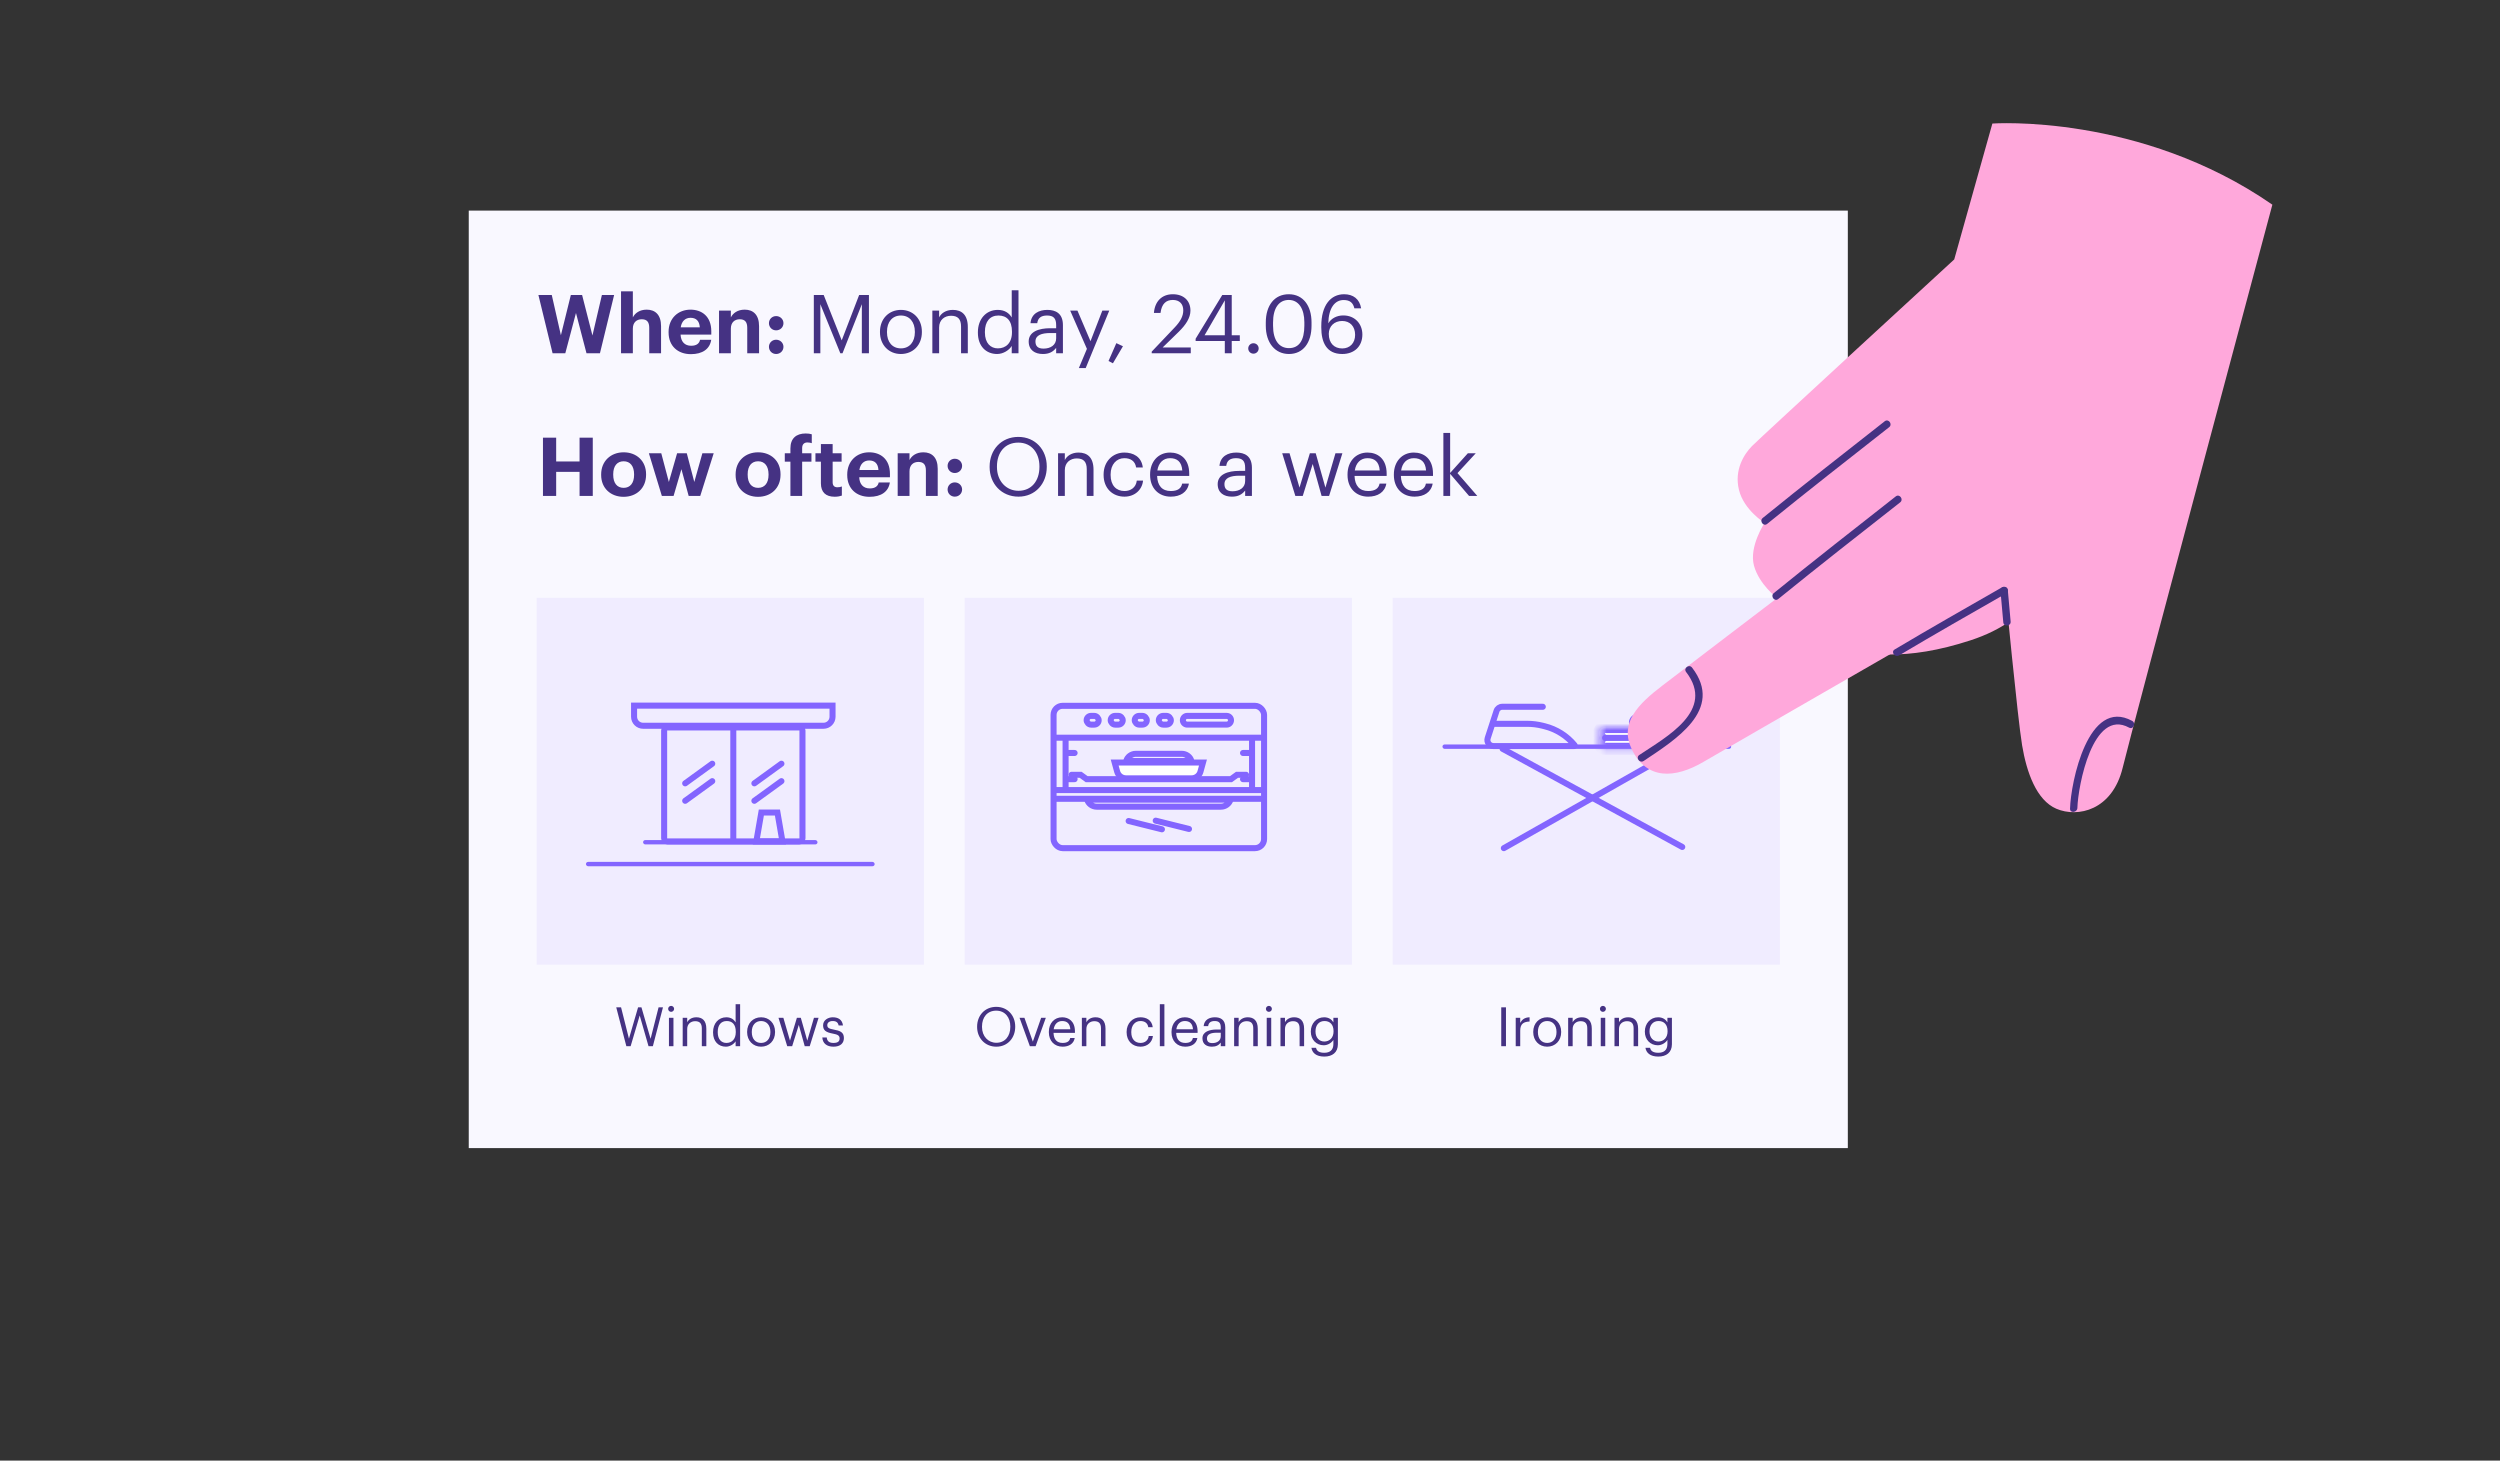 <svg width="368" height="215" viewBox="0 0 368 215" fill="none" xmlns="http://www.w3.org/2000/svg">
<rect x="0" y="0" width="368" height="215" fill="#333333" stroke="none"/>
<rect width="203" height="138" transform="translate(69 31)" fill="#F9F8FF"/>
<path d="M81.34 52L79.252 43.42H81.22L82.564 49.348L84.028 43.42H85.684L87.208 49.384L88.6 43.42H90.4L88.312 52H86.332L84.784 46.072L83.212 52H81.34ZM91.416 52V42.88H93.156V46.72C93.468 46.096 94.152 45.58 95.196 45.58C96.432 45.58 97.308 46.324 97.308 48.004V52H95.568V48.256C95.568 47.404 95.232 46.996 94.464 46.996C93.72 46.996 93.156 47.452 93.156 48.376V52H91.416ZM101.691 52.132C99.795 52.132 98.415 50.944 98.415 48.94V48.844C98.415 46.864 99.819 45.58 101.643 45.58C103.263 45.58 104.703 46.528 104.703 48.772V49.252H100.179C100.227 50.296 100.791 50.896 101.739 50.896C102.543 50.896 102.939 50.548 103.047 50.02H104.691C104.487 51.376 103.407 52.132 101.691 52.132ZM100.203 48.184H103.011C102.951 47.236 102.471 46.78 101.643 46.78C100.863 46.78 100.335 47.296 100.203 48.184ZM105.842 52V45.724H107.582V46.72C107.894 46.096 108.578 45.58 109.622 45.58C110.858 45.58 111.734 46.324 111.734 48.004V52H109.994V48.256C109.994 47.404 109.658 46.996 108.89 46.996C108.146 46.996 107.582 47.452 107.582 48.376V52H105.842ZM114.245 48.628C113.645 48.628 113.189 48.16 113.189 47.572C113.189 46.996 113.645 46.528 114.245 46.528C114.857 46.528 115.325 46.996 115.325 47.572C115.325 48.16 114.857 48.628 114.245 48.628ZM114.245 52.108C113.645 52.108 113.189 51.64 113.189 51.052C113.189 50.476 113.645 50.008 114.245 50.008C114.857 50.008 115.325 50.476 115.325 51.052C115.325 51.64 114.857 52.108 114.245 52.108ZM119.795 52V43.42H121.247L123.899 50.104L126.467 43.42H127.907V52H126.863V44.776L124.019 52H123.695L120.755 44.776V52H119.795ZM132.604 52.108C130.816 52.108 129.532 50.752 129.532 48.916V48.82C129.532 46.936 130.84 45.616 132.616 45.616C134.392 45.616 135.7 46.924 135.7 48.808V48.904C135.7 50.8 134.392 52.108 132.604 52.108ZM132.616 51.28C133.876 51.28 134.668 50.332 134.668 48.916V48.832C134.668 47.38 133.864 46.444 132.616 46.444C131.356 46.444 130.564 47.38 130.564 48.82V48.916C130.564 50.344 131.344 51.28 132.616 51.28ZM137.242 52V45.724H138.238V46.72C138.526 46.132 139.222 45.616 140.254 45.616C141.55 45.616 142.462 46.324 142.462 48.148V52H141.466V48.076C141.466 46.972 140.998 46.48 139.99 46.48C139.066 46.48 138.238 47.068 138.238 48.196V52H137.242ZM146.886 51.28C148.05 51.28 148.962 50.512 148.962 48.904V48.808C148.962 47.2 148.194 46.444 146.97 46.444C145.722 46.444 144.978 47.32 144.978 48.844V48.94C144.978 50.524 145.83 51.28 146.886 51.28ZM146.778 52.108C145.134 52.108 143.946 50.944 143.946 48.988V48.892C143.946 46.972 145.146 45.616 146.874 45.616C147.918 45.616 148.566 46.12 148.926 46.732V42.724H149.922V52H148.926V50.92C148.566 51.532 147.69 52.108 146.778 52.108ZM153.606 51.316C154.662 51.316 155.466 50.776 155.466 49.804V49.024H154.602C153.342 49.024 152.418 49.336 152.418 50.26C152.418 50.908 152.73 51.316 153.606 51.316ZM153.51 52.108C152.346 52.108 151.422 51.544 151.422 50.26C151.422 48.808 152.958 48.316 154.566 48.316H155.466V47.86C155.466 46.864 155.082 46.444 154.122 46.444C153.258 46.444 152.778 46.804 152.682 47.572H151.686C151.818 46.144 152.958 45.616 154.17 45.616C155.37 45.616 156.462 46.108 156.462 47.86V52H155.466V51.208C154.998 51.796 154.434 52.108 153.51 52.108ZM158.806 54.184L159.994 51.352L157.534 45.724H158.602L160.522 50.224L162.262 45.724H163.282L159.814 54.184H158.806ZM163.822 53.476L163.174 53.14L164.326 50.512L165.298 50.968L163.822 53.476ZM169.533 52V51.76L172.941 48.172C173.721 47.344 174.177 46.564 174.177 45.688C174.177 44.728 173.613 44.152 172.641 44.152C171.645 44.152 170.997 44.716 170.829 46.06H169.857C169.989 44.38 171.009 43.312 172.641 43.312C174.225 43.312 175.233 44.248 175.233 45.724C175.233 46.78 174.561 47.812 173.505 48.844L171.141 51.148H175.281V52H169.533ZM180.291 52V50.2H175.995V49.864L179.919 43.42H181.311V49.348H182.499V50.2H181.311V52H180.291ZM177.315 49.348H180.291V44.212L177.315 49.348ZM184.508 52.06C184.088 52.06 183.74 51.724 183.74 51.292C183.74 50.86 184.088 50.524 184.508 50.524C184.928 50.524 185.276 50.86 185.276 51.292C185.276 51.724 184.928 52.06 184.508 52.06ZM189.733 52.108C187.681 52.108 186.325 50.452 186.325 47.956V47.476C186.325 44.944 187.609 43.312 189.709 43.312C191.821 43.312 193.057 45.004 193.057 47.452V47.932C193.057 50.428 191.845 52.108 189.733 52.108ZM189.733 51.244C191.233 51.244 192.001 50.092 192.001 47.92V47.44C192.001 45.448 191.161 44.152 189.709 44.152C188.257 44.152 187.393 45.352 187.393 47.464V47.944C187.393 50.116 188.305 51.244 189.733 51.244ZM197.577 52.108C195.237 52.108 194.493 50.356 194.493 48.208V48.004C194.493 44.92 195.885 43.312 197.853 43.312C199.185 43.312 200.133 44.008 200.361 45.388H199.365C199.173 44.596 198.741 44.164 197.781 44.164C196.485 44.164 195.573 45.328 195.525 47.596C195.933 46.9 196.737 46.432 197.733 46.432C199.437 46.432 200.541 47.668 200.541 49.24C200.541 50.956 199.389 52.108 197.577 52.108ZM197.577 51.292C198.705 51.292 199.473 50.5 199.473 49.288C199.473 48.052 198.729 47.248 197.565 47.248C196.413 47.248 195.597 48.028 195.597 49.144C195.597 50.548 196.425 51.292 197.577 51.292Z" fill="#453283"/>
<path d="M92.198 154L90.71 148.28H91.421L92.582 152.896L93.925 148.28H94.421L95.766 152.912L96.942 148.28H97.59L96.102 154H95.462L94.165 149.48L92.829 154H92.198ZM98.789 148.944C98.549 148.944 98.349 148.744 98.349 148.504C98.349 148.264 98.549 148.064 98.789 148.064C99.029 148.064 99.229 148.264 99.229 148.504C99.229 148.744 99.029 148.944 98.789 148.944ZM98.469 154V149.816H99.133V154H98.469ZM100.492 154V149.816H101.156V150.48C101.348 150.088 101.812 149.744 102.5 149.744C103.364 149.744 103.972 150.216 103.972 151.432V154H103.308V151.384C103.308 150.648 102.996 150.32 102.324 150.32C101.708 150.32 101.156 150.712 101.156 151.464V154H100.492ZM106.922 153.52C107.698 153.52 108.306 153.008 108.306 151.936V151.872C108.306 150.8 107.794 150.296 106.978 150.296C106.146 150.296 105.65 150.88 105.65 151.896V151.96C105.65 153.016 106.218 153.52 106.922 153.52ZM106.85 154.072C105.754 154.072 104.962 153.296 104.962 151.992V151.928C104.962 150.648 105.762 149.744 106.914 149.744C107.61 149.744 108.042 150.08 108.282 150.488V147.816H108.946V154H108.282V153.28C108.042 153.688 107.458 154.072 106.85 154.072ZM112.025 154.072C110.833 154.072 109.977 153.168 109.977 151.944V151.88C109.977 150.624 110.849 149.744 112.033 149.744C113.217 149.744 114.089 150.616 114.089 151.872V151.936C114.089 153.2 113.217 154.072 112.025 154.072ZM112.033 153.52C112.873 153.52 113.401 152.888 113.401 151.944V151.888C113.401 150.92 112.865 150.296 112.033 150.296C111.193 150.296 110.665 150.92 110.665 151.88V151.944C110.665 152.896 111.185 153.52 112.033 153.52ZM115.879 154L114.591 149.816H115.311L116.287 153.184L117.303 149.816H117.879L118.831 153.184L119.815 149.816H120.495L119.191 154H118.455L117.583 150.864L116.607 154H115.879ZM122.687 154.072C121.687 154.072 121.087 153.568 121.047 152.712H121.695C121.743 153.208 122.007 153.52 122.679 153.52C123.311 153.52 123.591 153.304 123.591 152.856C123.591 152.416 123.263 152.272 122.615 152.152C121.527 151.952 121.159 151.648 121.159 150.92C121.159 150.144 121.919 149.744 122.575 149.744C123.327 149.744 123.975 150.048 124.087 150.952H123.447C123.351 150.496 123.095 150.296 122.567 150.296C122.087 150.296 121.775 150.536 121.775 150.896C121.775 151.272 121.983 151.424 122.751 151.56C123.615 151.72 124.223 151.912 124.223 152.8C124.223 153.56 123.703 154.072 122.687 154.072Z" fill="#453283"/>
<path d="M146.663 154.072C144.975 154.072 143.831 152.776 143.831 151.176V151.112C143.831 149.488 144.967 148.208 146.647 148.208C148.327 148.208 149.439 149.488 149.439 151.096V151.16C149.439 152.776 148.327 154.072 146.663 154.072ZM146.663 153.496C147.935 153.496 148.719 152.536 148.719 151.152V151.088C148.719 149.808 147.967 148.768 146.647 148.768C145.319 148.768 144.551 149.744 144.551 151.104V151.168C144.551 152.552 145.471 153.496 146.663 153.496ZM151.595 154L150.075 149.816H150.795L152.035 153.328L153.259 149.816H153.947L152.443 154H151.595ZM156.415 154.072C155.231 154.072 154.391 153.24 154.391 151.952V151.888C154.391 150.624 155.199 149.744 156.351 149.744C157.319 149.744 158.231 150.328 158.231 151.824V152.04H155.079C155.111 152.992 155.567 153.52 156.423 153.52C157.071 153.52 157.447 153.28 157.535 152.792H158.199C158.055 153.632 157.359 154.072 156.415 154.072ZM155.103 151.504H157.551C157.487 150.64 157.039 150.296 156.351 150.296C155.671 150.296 155.215 150.76 155.103 151.504ZM159.25 154V149.816H159.914V150.48C160.106 150.088 160.57 149.744 161.258 149.744C162.122 149.744 162.73 150.216 162.73 151.432V154H162.066V151.384C162.066 150.648 161.754 150.32 161.082 150.32C160.466 150.32 159.914 150.712 159.914 151.464V154H159.25ZM167.885 154.072C166.717 154.072 165.837 153.248 165.837 151.952V151.888C165.837 150.608 166.749 149.744 167.869 149.744C168.741 149.744 169.557 150.144 169.685 151.208H169.029C168.925 150.544 168.445 150.296 167.869 150.296C167.109 150.296 166.525 150.904 166.525 151.888V151.952C166.525 152.976 167.085 153.52 167.893 153.52C168.485 153.52 169.021 153.176 169.093 152.496H169.709C169.621 153.4 168.893 154.072 167.885 154.072ZM170.727 154V147.816H171.399V154H170.727ZM174.47 154.072C173.286 154.072 172.446 153.24 172.446 151.952V151.888C172.446 150.624 173.254 149.744 174.406 149.744C175.374 149.744 176.286 150.328 176.286 151.824V152.04H173.134C173.166 152.992 173.622 153.52 174.478 153.52C175.126 153.52 175.502 153.28 175.59 152.792H176.254C176.11 153.632 175.414 154.072 174.47 154.072ZM173.158 151.504H175.606C175.542 150.64 175.094 150.296 174.406 150.296C173.726 150.296 173.27 150.76 173.158 151.504ZM178.456 153.544C179.16 153.544 179.696 153.184 179.696 152.536V152.016H179.12C178.28 152.016 177.664 152.224 177.664 152.84C177.664 153.272 177.872 153.544 178.456 153.544ZM178.392 154.072C177.616 154.072 177 153.696 177 152.84C177 151.872 178.024 151.544 179.096 151.544H179.696V151.24C179.696 150.576 179.44 150.296 178.8 150.296C178.224 150.296 177.904 150.536 177.84 151.048H177.176C177.264 150.096 178.024 149.744 178.832 149.744C179.632 149.744 180.36 150.072 180.36 151.24V154H179.696V153.472C179.384 153.864 179.008 154.072 178.392 154.072ZM181.664 154V149.816H182.328V150.48C182.52 150.088 182.984 149.744 183.672 149.744C184.536 149.744 185.144 150.216 185.144 151.432V154H184.48V151.384C184.48 150.648 184.168 150.32 183.496 150.32C182.88 150.32 182.328 150.712 182.328 151.464V154H181.664ZM186.781 148.944C186.541 148.944 186.341 148.744 186.341 148.504C186.341 148.264 186.541 148.064 186.781 148.064C187.021 148.064 187.221 148.264 187.221 148.504C187.221 148.744 187.021 148.944 186.781 148.944ZM186.461 154V149.816H187.125V154H186.461ZM188.485 154V149.816H189.149V150.48C189.341 150.088 189.805 149.744 190.493 149.744C191.357 149.744 191.965 150.216 191.965 151.432V154H191.301V151.384C191.301 150.648 190.989 150.32 190.317 150.32C189.701 150.32 189.149 150.712 189.149 151.464V154H188.485ZM194.93 153.312C195.706 153.312 196.298 152.768 196.298 151.832V151.776C196.298 150.84 195.786 150.296 194.97 150.296C194.138 150.296 193.642 150.912 193.642 151.792V151.856C193.642 152.768 194.226 153.312 194.93 153.312ZM194.938 155.528C193.698 155.528 193.154 154.944 193.042 154.24H193.722C193.818 154.72 194.218 154.968 194.93 154.968C195.754 154.968 196.274 154.576 196.274 153.68V153.072C196.034 153.48 195.466 153.864 194.858 153.864C193.762 153.864 192.954 153.032 192.954 151.88V151.824C192.954 150.688 193.754 149.744 194.906 149.744C195.602 149.744 196.034 150.08 196.274 150.488V149.816H196.938V153.72C196.93 154.936 196.106 155.528 194.938 155.528Z" fill="#453283"/>
<path d="M220.983 154V148.28H221.679V154H220.983ZM223.113 154V149.816H223.777V150.568C224.041 150.096 224.401 149.768 225.153 149.744V150.368C224.313 150.408 223.777 150.672 223.777 151.704V154H223.113ZM227.74 154.072C226.548 154.072 225.692 153.168 225.692 151.944V151.88C225.692 150.624 226.564 149.744 227.748 149.744C228.932 149.744 229.804 150.616 229.804 151.872V151.936C229.804 153.2 228.932 154.072 227.74 154.072ZM227.748 153.52C228.588 153.52 229.116 152.888 229.116 151.944V151.888C229.116 150.92 228.58 150.296 227.748 150.296C226.908 150.296 226.38 150.92 226.38 151.88V151.944C226.38 152.896 226.9 153.52 227.748 153.52ZM230.832 154V149.816H231.496V150.48C231.688 150.088 232.152 149.744 232.84 149.744C233.704 149.744 234.312 150.216 234.312 151.432V154H233.648V151.384C233.648 150.648 233.336 150.32 232.664 150.32C232.048 150.32 231.496 150.712 231.496 151.464V154H230.832ZM235.949 148.944C235.709 148.944 235.509 148.744 235.509 148.504C235.509 148.264 235.709 148.064 235.949 148.064C236.189 148.064 236.389 148.264 236.389 148.504C236.389 148.744 236.189 148.944 235.949 148.944ZM235.629 154V149.816H236.293V154H235.629ZM237.652 154V149.816H238.316V150.48C238.508 150.088 238.972 149.744 239.66 149.744C240.524 149.744 241.132 150.216 241.132 151.432V154H240.468V151.384C240.468 150.648 240.156 150.32 239.484 150.32C238.868 150.32 238.316 150.712 238.316 151.464V154H237.652ZM244.098 153.312C244.874 153.312 245.466 152.768 245.466 151.832V151.776C245.466 150.84 244.954 150.296 244.138 150.296C243.306 150.296 242.81 150.912 242.81 151.792V151.856C242.81 152.768 243.394 153.312 244.098 153.312ZM244.106 155.528C242.866 155.528 242.322 154.944 242.21 154.24H242.89C242.986 154.72 243.386 154.968 244.098 154.968C244.922 154.968 245.442 154.576 245.442 153.68V153.072C245.202 153.48 244.634 153.864 244.026 153.864C242.93 153.864 242.122 153.032 242.122 151.88V151.824C242.122 150.688 242.922 149.744 244.074 149.744C244.77 149.744 245.202 150.08 245.442 150.488V149.816H246.106V153.72C246.098 154.936 245.274 155.528 244.106 155.528Z" fill="#453283"/>
<path d="M79.924 73V64.42H81.868V67.924H85.312V64.42H87.256V73H85.312V69.46H81.868V73H79.924ZM91.79 73.132C89.918 73.132 88.49 71.884 88.49 69.928V69.832C88.49 67.864 89.918 66.58 91.802 66.58C93.686 66.58 95.102 67.84 95.102 69.796V69.892C95.102 71.872 93.674 73.132 91.79 73.132ZM91.802 71.812C92.773 71.812 93.338 71.092 93.338 69.904V69.82C93.338 68.62 92.773 67.9 91.802 67.9C90.841 67.9 90.266 68.596 90.266 69.796V69.892C90.266 71.092 90.817 71.812 91.802 71.812ZM97.424 73L95.516 66.724H97.34L98.456 70.948L99.668 66.724H101.096L102.2 70.948L103.388 66.724H105.056L103.076 73H101.372L100.304 69.064L99.152 73H97.424ZM111.582 73.132C109.71 73.132 108.282 71.884 108.282 69.928V69.832C108.282 67.864 109.71 66.58 111.594 66.58C113.478 66.58 114.894 67.84 114.894 69.796V69.892C114.894 71.872 113.466 73.132 111.582 73.132ZM111.594 71.812C112.566 71.812 113.13 71.092 113.13 69.904V69.82C113.13 68.62 112.566 67.9 111.594 67.9C110.634 67.9 110.058 68.596 110.058 69.796V69.892C110.058 71.092 110.61 71.812 111.594 71.812ZM116.349 73V67.96H115.521V66.724H116.349V66.004C116.349 64.54 117.201 63.808 118.593 63.808C118.965 63.808 119.217 63.844 119.493 63.928V65.236C119.325 65.176 119.109 65.128 118.857 65.128C118.305 65.128 118.077 65.476 118.077 65.956V66.724H119.445V67.96H118.077V73H116.349ZM122.865 73.12C121.545 73.12 120.837 72.448 120.837 71.14V67.96H120.033V66.724H120.837V65.368H122.565V66.724H123.885V67.96H122.565V70.984C122.565 71.488 122.817 71.728 123.261 71.728C123.525 71.728 123.717 71.692 123.921 71.608V72.952C123.681 73.036 123.333 73.12 122.865 73.12ZM127.988 73.132C126.092 73.132 124.712 71.944 124.712 69.94V69.844C124.712 67.864 126.116 66.58 127.94 66.58C129.56 66.58 131 67.528 131 69.772V70.252H126.476C126.524 71.296 127.088 71.896 128.036 71.896C128.84 71.896 129.236 71.548 129.344 71.02H130.988C130.784 72.376 129.704 73.132 127.988 73.132ZM126.5 69.184H129.308C129.248 68.236 128.768 67.78 127.94 67.78C127.16 67.78 126.632 68.296 126.5 69.184ZM132.139 73V66.724H133.879V67.72C134.191 67.096 134.875 66.58 135.919 66.58C137.155 66.58 138.031 67.324 138.031 69.004V73H136.291V69.256C136.291 68.404 135.955 67.996 135.187 67.996C134.443 67.996 133.879 68.452 133.879 69.376V73H132.139ZM140.542 69.628C139.942 69.628 139.486 69.16 139.486 68.572C139.486 67.996 139.942 67.528 140.542 67.528C141.154 67.528 141.622 67.996 141.622 68.572C141.622 69.16 141.154 69.628 140.542 69.628ZM140.542 73.108C139.942 73.108 139.486 72.64 139.486 72.052C139.486 71.476 139.942 71.008 140.542 71.008C141.154 71.008 141.622 71.476 141.622 72.052C141.622 72.64 141.154 73.108 140.542 73.108ZM149.92 73.108C147.388 73.108 145.672 71.164 145.672 68.764V68.668C145.672 66.232 147.376 64.312 149.896 64.312C152.416 64.312 154.084 66.232 154.084 68.644V68.74C154.084 71.164 152.416 73.108 149.92 73.108ZM149.92 72.244C151.828 72.244 153.004 70.804 153.004 68.728V68.632C153.004 66.712 151.876 65.152 149.896 65.152C147.904 65.152 146.752 66.616 146.752 68.656V68.752C146.752 70.828 148.132 72.244 149.92 72.244ZM155.746 73V66.724H156.742V67.72C157.03 67.132 157.726 66.616 158.758 66.616C160.054 66.616 160.966 67.324 160.966 69.148V73H159.97V69.076C159.97 67.972 159.502 67.48 158.494 67.48C157.57 67.48 156.742 68.068 156.742 69.196V73H155.746ZM165.522 73.108C163.77 73.108 162.45 71.872 162.45 69.928V69.832C162.45 67.912 163.818 66.616 165.498 66.616C166.806 66.616 168.03 67.216 168.222 68.812H167.238C167.082 67.816 166.362 67.444 165.498 67.444C164.358 67.444 163.482 68.356 163.482 69.832V69.928C163.482 71.464 164.322 72.28 165.534 72.28C166.422 72.28 167.226 71.764 167.334 70.744H168.258C168.126 72.1 167.034 73.108 165.522 73.108ZM172.33 73.108C170.554 73.108 169.294 71.86 169.294 69.928V69.832C169.294 67.936 170.506 66.616 172.234 66.616C173.686 66.616 175.054 67.492 175.054 69.736V70.06H170.326C170.374 71.488 171.058 72.28 172.342 72.28C173.314 72.28 173.878 71.92 174.01 71.188H175.006C174.79 72.448 173.746 73.108 172.33 73.108ZM170.362 69.256H174.034C173.938 67.96 173.266 67.444 172.234 67.444C171.214 67.444 170.53 68.14 170.362 69.256ZM181.426 72.316C182.482 72.316 183.286 71.776 183.286 70.804V70.024H182.422C181.162 70.024 180.238 70.336 180.238 71.26C180.238 71.908 180.55 72.316 181.426 72.316ZM181.33 73.108C180.166 73.108 179.242 72.544 179.242 71.26C179.242 69.808 180.778 69.316 182.386 69.316H183.286V68.86C183.286 67.864 182.902 67.444 181.942 67.444C181.078 67.444 180.598 67.804 180.502 68.572H179.506C179.638 67.144 180.778 66.616 181.99 66.616C183.19 66.616 184.282 67.108 184.282 68.86V73H183.286V72.208C182.818 72.796 182.254 73.108 181.33 73.108ZM190.674 73L188.742 66.724H189.822L191.286 71.776L192.81 66.724H193.674L195.102 71.776L196.578 66.724H197.598L195.642 73H194.538L193.23 68.296L191.766 73H190.674ZM201.392 73.108C199.616 73.108 198.356 71.86 198.356 69.928V69.832C198.356 67.936 199.568 66.616 201.296 66.616C202.748 66.616 204.116 67.492 204.116 69.736V70.06H199.388C199.436 71.488 200.12 72.28 201.404 72.28C202.376 72.28 202.94 71.92 203.072 71.188H204.068C203.852 72.448 202.808 73.108 201.392 73.108ZM199.424 69.256H203.096C203 67.96 202.328 67.444 201.296 67.444C200.276 67.444 199.592 68.14 199.424 69.256ZM208.213 73.108C206.437 73.108 205.177 71.86 205.177 69.928V69.832C205.177 67.936 206.389 66.616 208.117 66.616C209.569 66.616 210.937 67.492 210.937 69.736V70.06H206.209C206.257 71.488 206.941 72.28 208.225 72.28C209.197 72.28 209.761 71.92 209.893 71.188H210.889C210.673 72.448 209.629 73.108 208.213 73.108ZM206.245 69.256H209.917C209.821 67.96 209.149 67.444 208.117 67.444C207.097 67.444 206.413 68.14 206.245 69.256ZM212.465 73V63.724H213.461V69.616L216.065 66.724H217.229L214.541 69.64L217.457 73H216.245L213.461 69.748V73H212.465Z" fill="#453283"/>
<rect width="57" height="54" transform="translate(79 88)" fill="#F0ECFF"/>
<path d="M107.943 106.808C108.187 106.808 108.385 107.006 108.385 107.251V123.536C108.385 123.781 108.187 123.979 107.943 123.979C107.698 123.979 107.5 123.781 107.5 123.536V107.251C107.5 107.006 107.698 106.808 107.943 106.808Z" fill="#8365FF"/>
<path d="M100.859 115.307L104.844 112.417" stroke="#8365FF" stroke-width="0.889" stroke-linecap="round"/>
<path d="M111.042 115.307L115.026 112.417" stroke="#8365FF" stroke-width="0.889" stroke-linecap="round"/>
<path d="M100.859 117.877L104.844 114.986" stroke="#8365FF" stroke-width="0.889" stroke-linecap="round"/>
<path d="M111.042 117.877L115.026 114.986" stroke="#8365FF" stroke-width="0.889" stroke-linecap="round"/>
<rect x="97.762" y="107.076" width="20.361" height="16.78" rx="0.445" stroke="#8365FF" stroke-width="0.889"/>
<rect x="86.25" y="126.87" width="42.5" height="0.642" rx="0.321" fill="#8365FF"/>
<rect x="94.661" y="123.658" width="25.677" height="0.642" rx="0.321" fill="#8365FF"/>
<path d="M93.335 103.868H122.55V105.499C122.55 106.236 121.953 106.833 121.216 106.833H94.669C93.933 106.833 93.335 106.236 93.335 105.499V103.868Z" stroke="#8365FF" stroke-width="0.889"/>
<path d="M114.44 119.606L115.177 123.856H111.334L112.07 119.606H114.44Z" stroke="#8365FF" stroke-width="0.889"/>
<rect width="57" height="54" transform="translate(142 88)" fill="#F0ECFF"/>
<rect x="155.085" y="103.896" width="30.986" height="20.951" rx="1.334" stroke="#8365FF" stroke-width="0.889"/>
<path d="M155.526 108.59H185.63" stroke="#8365FF" stroke-width="0.889" stroke-linecap="square"/>
<path d="M155.526 116.299H185.63" stroke="#8365FF" stroke-width="0.889" stroke-linecap="square"/>
<path d="M155.526 117.583H185.63" stroke="#8365FF" stroke-width="0.889" stroke-linecap="square"/>
<path d="M157.297 110.839H158.182" stroke="#8365FF" stroke-width="0.889" stroke-linecap="round"/>
<path d="M182.974 110.839H183.859" stroke="#8365FF" stroke-width="0.889" stroke-linecap="round"/>
<path d="M157.297 114.693H158.182" stroke="#8365FF" stroke-width="0.889" stroke-linecap="round"/>
<path d="M182.974 114.693H183.859" stroke="#8365FF" stroke-width="0.889" stroke-linecap="round"/>
<path d="M161.438 118.744C160.774 118.744 160.212 118.308 160.023 117.707H181.133C180.944 118.308 180.383 118.744 179.719 118.744H161.438Z" stroke="#8365FF" stroke-width="0.889"/>
<path d="M171.036 122.074L166.136 120.851" stroke="#8365FF" stroke-width="0.889" stroke-linecap="round"/>
<path d="M175.02 122.024L170.12 120.801" stroke="#8365FF" stroke-width="0.889" stroke-linecap="round"/>
<path d="M156.854 108.269V116.62" stroke="#8365FF" stroke-width="0.889"/>
<path d="M184.302 108.269V116.62" stroke="#8365FF" stroke-width="0.889"/>
<path d="M164.449 113.59L164.079 112.247H177.078L176.707 113.59C176.548 114.168 176.022 114.569 175.421 114.569H165.735C165.135 114.569 164.608 114.168 164.449 113.59Z" fill="white" stroke="#8365FF" stroke-width="0.889"/>
<path d="M165.778 112C165.967 111.398 166.529 110.962 167.193 110.962H173.964C174.627 110.962 175.189 111.398 175.378 112H165.778Z" fill="white" stroke="#8365FF" stroke-width="0.889"/>
<path d="M157.74 114.05H159.068L159.953 114.693H181.203L182.089 114.05H183.417" stroke="#8365FF" stroke-width="0.889" stroke-linecap="round"/>
<path d="M174.12 106.021C174.12 105.666 174.407 105.378 174.762 105.378H180.561C180.916 105.378 181.203 105.666 181.203 106.021V106.021C181.203 106.376 180.916 106.663 180.561 106.663H174.762C174.407 106.663 174.12 106.376 174.12 106.021V106.021Z" stroke="#8365FF" stroke-width="0.889"/>
<rect x="167.036" y="105.378" width="1.771" height="1.285" rx="0.642" stroke="#8365FF" stroke-width="0.889"/>
<rect x="159.953" y="105.378" width="1.771" height="1.285" rx="0.642" stroke="#8365FF" stroke-width="0.889"/>
<rect x="170.578" y="105.378" width="1.771" height="1.285" rx="0.642" stroke="#8365FF" stroke-width="0.889"/>
<rect x="163.495" y="105.378" width="1.771" height="1.285" rx="0.642" stroke="#8365FF" stroke-width="0.889"/>
<rect width="57" height="54" transform="translate(205 88)" fill="#F0ECFF"/>
<mask id="path-40-inside-1_3541_838" fill="white">
<path fill-rule="evenodd" clip-rule="evenodd" d="M236.313 110.225H239.608L239.611 110.225H250.566C251.453 110.225 252.172 109.506 252.172 108.619C252.172 107.732 251.453 107.013 250.566 107.013H248.552H239.611H236.313C235.78 107.013 235.349 107.445 235.349 107.977C235.349 108.224 235.442 108.449 235.594 108.619C235.442 108.79 235.349 109.015 235.349 109.261C235.349 109.794 235.78 110.225 236.313 110.225Z"/>
</mask>
<path fill-rule="evenodd" clip-rule="evenodd" d="M236.313 110.225H239.608L239.611 110.225H250.566C251.453 110.225 252.172 109.506 252.172 108.619C252.172 107.732 251.453 107.013 250.566 107.013H248.552H239.611H236.313C235.78 107.013 235.349 107.445 235.349 107.977C235.349 108.224 235.442 108.449 235.594 108.619C235.442 108.79 235.349 109.015 235.349 109.261C235.349 109.794 235.78 110.225 236.313 110.225Z" fill="white"/>
<path d="M239.608 110.225L239.609 109.336H239.608V110.225ZM239.611 110.225L239.61 111.114H239.611V110.225ZM235.594 108.619L236.257 109.212L236.788 108.619L236.257 108.026L235.594 108.619ZM239.608 109.336H236.313V111.114H239.608V109.336ZM239.612 109.336L239.609 109.336L239.607 111.114L239.61 111.114L239.612 109.336ZM250.566 109.336H239.611V111.114H250.566V109.336ZM251.282 108.619C251.282 109.015 250.962 109.336 250.566 109.336V111.114C251.944 111.114 253.061 109.997 253.061 108.619H251.282ZM250.566 107.903C250.962 107.903 251.282 108.223 251.282 108.619H253.061C253.061 107.241 251.944 106.124 250.566 106.124V107.903ZM248.552 107.903H250.566V106.124H248.552V107.903ZM239.611 107.903H248.552V106.124H239.611V107.903ZM236.313 107.903H239.611V106.124H236.313V107.903ZM236.238 107.977C236.238 107.936 236.272 107.903 236.313 107.903V106.124C235.289 106.124 234.46 106.953 234.46 107.977H236.238ZM236.257 108.026C236.251 108.019 236.246 108.011 236.243 108.004C236.24 107.996 236.238 107.988 236.238 107.977H234.46C234.46 108.451 234.639 108.885 234.932 109.212L236.257 108.026ZM236.238 109.261C236.238 109.25 236.24 109.242 236.243 109.235C236.246 109.227 236.251 109.219 236.257 109.212L234.932 108.026C234.639 108.353 234.46 108.787 234.46 109.261H236.238ZM236.313 109.336C236.272 109.336 236.238 109.302 236.238 109.261H234.46C234.46 110.285 235.289 111.114 236.313 111.114V109.336Z" fill="#8365FF" mask="url(#path-40-inside-1_3541_838)"/>
<rect x="212.328" y="109.583" width="42.5" height="0.65" rx="0.325" fill="#8365FF"/>
<path d="M221.182 110.227L247.629 124.674" stroke="#8365FF" stroke-width="0.889" stroke-linecap="round"/>
<path d="M247.446 110.054L221.366 124.848" stroke="#8365FF" stroke-width="0.889" stroke-linecap="round"/>
<path d="M236.273 108.619H249.958" stroke="#8365FF" stroke-width="0.889" stroke-linecap="round"/>
<rect x="240.221" y="105.531" width="9.736" height="1.68" rx="0.84" fill="white" stroke="#8365FF" stroke-width="0.889"/>
<path d="M219.788 106.546H224.804C225.568 106.546 226.329 106.64 227.07 106.827L227.383 106.905C229.107 107.338 230.647 108.311 231.778 109.682V109.682C231.823 109.737 231.784 109.819 231.714 109.819H219.834C219.229 109.819 218.801 109.229 218.988 108.654L220.29 104.652C220.409 104.285 220.751 104.037 221.136 104.037H227.1" stroke="#8365FF" stroke-width="0.889" stroke-linecap="round"/>
<path d="M264.976 90.827C264.976 90.827 271.082 100.467 290.064 94.255C309.052 88.043 300.105 68.802 300.105 68.802L264.976 90.827Z" fill="#FFA8DB"/>
<path d="M287.658 38.203L293.277 18.185C293.277 18.185 315.013 16.634 334.492 30.128C334.492 30.128 313.995 106.675 312.463 112.993C310.927 119.318 305.828 120.385 302.704 119.052C299.768 117.797 298.316 113.692 297.652 109.704C296.989 105.716 295.157 86.559 295.157 86.559C295.157 86.559 254.331 110.044 250.781 112.132C246.552 114.621 242.396 114.842 240.202 110.302C238.336 106.427 241.13 103.66 244.668 100.945C247.684 98.624 261.602 88.033 261.602 88.033C261.602 88.033 258.95 86.058 258.185 83.263C257.425 80.467 259.747 76.969 259.747 76.969C259.747 76.969 256.712 75.096 255.977 72.122C255.242 69.149 256.749 66.832 257.883 65.671C259.016 64.51 287.652 38.198 287.652 38.198L287.658 38.203Z" fill="#FFA8DB"/>
<path d="M279.059 73.069C273.05 77.784 267.029 82.49 261.102 87.305C260.559 87.746 261.206 88.624 261.749 88.182C267.681 83.366 273.697 78.661 279.706 73.947C280.256 73.516 279.615 72.638 279.059 73.069Z" fill="#453283"/>
<path d="M294.682 86.463C289.404 89.485 284.12 92.492 278.891 95.603C278.289 95.963 278.941 96.834 279.537 96.48C284.767 93.369 290.045 90.357 295.328 87.34C295.936 86.99 295.285 86.119 294.682 86.463Z" fill="#453283"/>
<path d="M294.467 86.962C294.606 88.511 294.745 90.061 294.884 91.61C294.948 92.309 296.03 92.193 295.966 91.494C295.827 89.944 295.688 88.395 295.549 86.845C295.485 86.147 294.403 86.263 294.467 86.962Z" fill="#453283"/>
<path d="M277.434 62.007C271.425 66.722 265.404 71.427 259.477 76.243C258.934 76.684 259.581 77.561 260.124 77.12C266.056 72.304 272.072 67.599 278.081 62.884C278.631 62.453 277.99 61.576 277.434 62.007Z" fill="#453283"/>
<path d="M305.792 118.928C305.875 115.729 308.054 104.178 313.407 107.109C314.023 107.448 314.463 106.449 313.853 106.115C307.402 102.585 304.811 115.143 304.71 119.044C304.692 119.74 305.773 119.619 305.792 118.928Z" fill="#453283"/>
<path d="M248.191 98.915C252.57 104.593 245.268 108.473 241.303 111.136C240.722 111.527 241.368 112.404 241.95 112.013C246.496 108.96 253.873 104.503 249.068 98.268C248.642 97.712 247.765 98.359 248.191 98.915Z" fill="#453283"/>
</svg>
